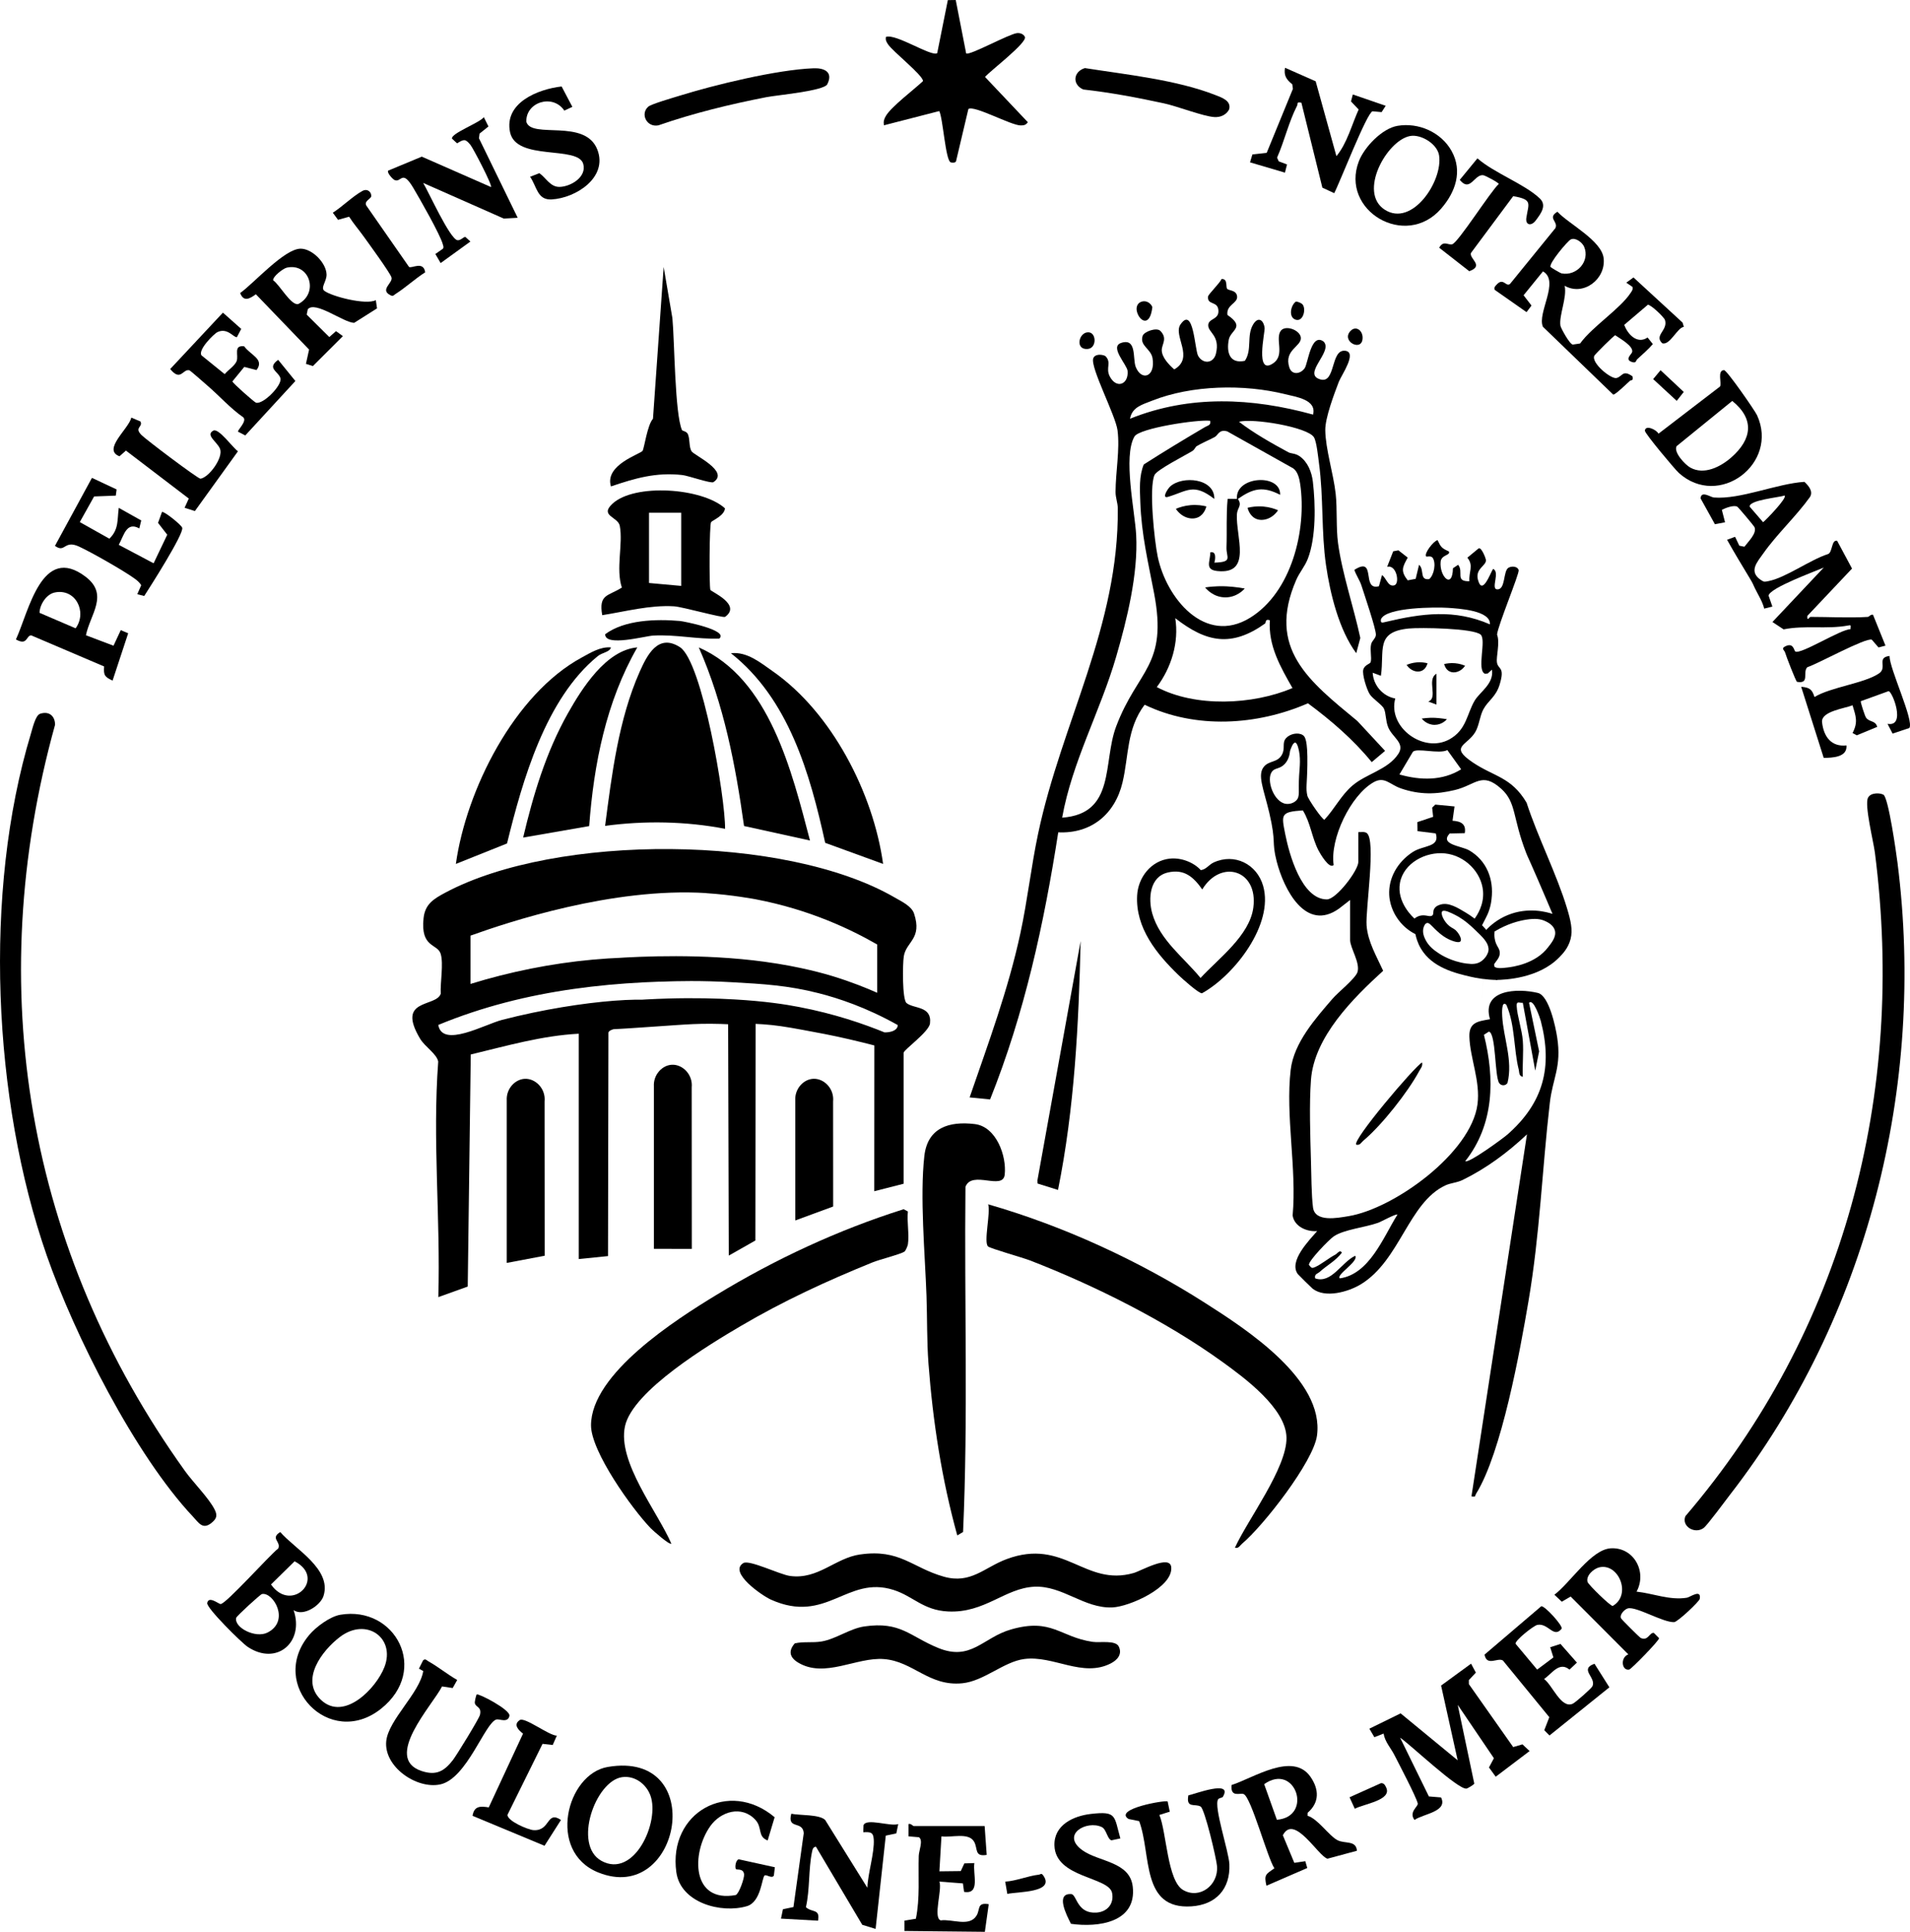 <svg xmlns="http://www.w3.org/2000/svg" id="Calque_1" data-name="Calque 1" viewBox="0 0 928.67 939.37"><g><path d="M19.41,347.11c4.28-1.49,7.36.9,7.36,5.32-35.5,127.89-13.67,255.67,63.16,362.84,3.97,5.54,11.58,13.14,14.39,18.67,1.45,2.86,1.14,4.47-1.5,6.59-4.27,3.43-6.13,0-9.04-3.1-28.04-29.8-57.57-88.26-71.05-126.95-26.31-75.55-30.96-176.85-7.7-253.73.72-2.37,2.19-8.87,4.38-9.63Z"></path><path d="M910.45,386.14c1.69-.51,3.7-.48,5.31.29,2.46,1.46,6.25,28.52,6.84,33.15,13.77,108.48-14.57,220.99-81.46,307.25-2.23,2.88-11.01,14.85-12.82,16.17-4.31,3.15-10.88-.84-8.85-5.76,77.12-90.15,107.23-205.08,92.13-322.66-.69-5.39-5.13-23.05-3.36-26.65.41-.84,1.31-1.53,2.2-1.79Z"></path><path d="M464.69,0l5.07,25.95c1.37,1.33,20.85-9.46,24.75-9.85,1.53-.15,3.17.47,3.8,1.83,1.28,2.78-16.85,16.49-19.38,19.49l20.82,22c-.94,1.37-1.87,1.56-3.46,1.57-4.68.03-22.65-9.96-25.45-7.98l-5.99,25.34c-.16.93-2.02.78-2.59.6-2.55-.82-3.77-21.49-5.58-24.94l-26.91,6.92c-.27-1.85.01-2.95.95-4.55,2.67-4.56,13.87-12.96,18.06-16.96.03-2.79-14.79-14.44-17.06-17.94-.8-1.23-1.24-1.99-.95-3.54,4.86-1.71,22.12,9.81,24.91,7.91L460.85.06l3.83-.06Z"></path><path d="M395.57,33.2c5.22-.2,9.66,1.79,6.68,7.76-1.63,3.27-24.51,5.28-29.69,6.3-17.69,3.47-35.38,7.75-52.41,13.68-5.63,1.16-9-5.5-4.97-9.06,1.48-1.3,11.98-4.32,14.8-5.2,17.35-5.42,47.8-12.81,65.59-13.48Z"></path><path d="M527.49,33.11c20.04,3.15,44.61,5.7,63.47,13.12,3.05,1.2,7.87,2.75,6.65,7.01-1.46,2.7-4.25,3.89-7.25,3.68-5.57-.4-17.71-5.2-24.43-6.66-12.96-2.82-26.05-5.27-39.25-6.75-5.49-2.44-4.86-8.68.81-10.4Z"></path><g><path d="M251.72,105.9l-6.77.38-39.2-17.33c2.59,4.26,12.95,27.21,16.65,27.85,1.51.26,2.94-1.65,3.86-1.59l2.47,2.23-14.48,10.48-2.57-4.41,3.65-2.56c.56-.7.19-1.3.02-2.01-1.1-4.52-11.44-22.61-14.45-27.66-5.49-9.24-5.77-2.16-9.13-3.78-.89-.43-3.78-3.55-3.02-4.54l16.33-6.79,33.65,14.78c.77-.84-8.74-18.99-9.99-20.5-2.54-3.07-3.14-2.77-6.51-.76l-2.47-2.29c-.59-2.53,13.66-7.78,15.48-10.43l2.25,4.53-4.31,3.45-.31,2.27,18.84,38.68Z"></path><path d="M182.73,145.94l.59,4.01-11.12,7.03c-5.16-.09-19-10.93-22.56-6.58l-.52,2.58,10.99,10.91,3.26-2.87,3.35,2.43-14.59,14.56-3.38-1.08,1.53-6.95-25.87-26.89c-2.9,2.07-5.89,3.96-7.65-.6,6.71-4.75,21.55-21.65,29.49-21.57,5.62.06,12.41,6.97,12.53,12.58.07,3.3-3.08,6.42-1.04,7.94,3.66,2.73,20.22,7,24.98,4.51ZM139.47,130.14c-1.81.4-6.96,4.37-6.65,6.17,3.1,2.04,8.68,12.46,12.22,11.53,10.2-5.35,5.43-20.13-5.57-17.7Z"></path><path d="M41.78,308.89l13.41,5.09,3.53-7.58,3.6,1.54-7.58,23c-3.82-1.77-4.44-2.53-4.12-6.87l-35.46-15.13c-2.52.1-1.75,5.19-7.42,1.99,6.25-13.48,12.56-46.8,33.95-30.43,11.36,8.69,2.16,18.21.09,28.39ZM26.47,288.14c-3.97.88-7.19,5.93-7.25,9.85l17.55,7.53c5.8-8.04-.11-19.63-10.29-17.39Z"></path><path d="M56.7,238l-.4,3-10.54.4-6.96,12.46,14.38,8.08c4.71-4.55,3.77-9.26,4.57-14.99l10.92,6.12-.94,3.88c-6.32-3.53-7.51,3.62-9.99,7.97l16.95,8.98,6.63-13.89-4.48-5.77,1.92-5.29c.83-.58,9.48,6.26,9.85,7.7.77,3.06-15.64,28.74-18.49,33.16l-3.37-.88,1.91-4.36c-.71-1.26-1.84-2.22-2.99-3.07-5.11-3.79-21.31-13-27.26-15.74-7.38-3.4-6.64,3.38-11.68-.34l17.98-33.06,11.98,5.63Z"></path><path d="M97.94,172.77l11.31,9.16c1.56-1.92,4.88-4.05,5.78-6.27,1.15-2.81-1.77-7.99,3.71-7.26,3.06,4.31,10.04,6.22,5.98,11.54l-5.95-1.53-5.78,7.05c.06.77,10.68,10.12,11.47,10.35,3.52.99,12.84-8.54,11.89-11.89s-6.85-4.78-1.1-8.95l8.37,10.3-24.36,26.46-3.51-1.8c-.5-.65,4.52-5.09,2.55-6.99-6.4-4.45-11.65-10.49-17.53-15.51-1.32-1.12-8.16-7.23-8.71-7.38-3.17-.83-4.15,5.73-9.3-.61l25.63-27.42,8.9,7.91-2.1,4.01c-1.56.34-4.5-4.75-9.41-2.48-1.74.81-9.62,8.63-7.83,11.32Z"></path><path d="M257.74,85.96l4.51-1.75c3.28,2.26,5.29,6.79,9.87,6.67,5.41-.14,13.28-4.82,11.45-11.21-2.6-9.06-32.66-1.18-35.59-15.45-2.92-14.22,13.55-20.88,25.09-22.17l5.22,9.91-3.9,1.83c-5.6-8.36-18.84-4.15-18.48,5.45,2.56,8.48,28.59-1.82,34.53,13.51,5.23,13.49-10.38,23.57-22.23,24.22-6.99.38-7.12-6.13-10.46-11Z"></path><path d="M89.75,246.92l2.04-4.5-30.56-23.32-3.13,2.77c-8.53-3.2,4.54-13.36,5.75-18.81l4.45,1.89c1.33,2.77-3.14,2.83.41,6.5,2.14,2.22,27.02,20.98,28.77,21.34,4.27-.76,11.18-10.36,9.5-14.54-1.38-3.42-7.31-6.73-3.24-8.86,2.58-1.35,9.53,8.41,11.96,10.05l-20.94,29.06-5.01-1.59Z"></path><path d="M198.91,129.82c1.4.79,6.98-3.09,7.83,2.59-5,3.18-9.5,7.42-14.48,10.58-1.04.66-1.04,1.28-2.52.52-5.16-2.66,1.35-5.9.62-8.58-.59-2.17-11.54-17.17-13.8-20.3s-4.76-6.01-6.81-9.25l-5.4,1.51-2.53-3.46c4.64-2.94,9.7-8.01,14.36-10.56,2.55-1.4,4.51.61,4.32,2.6-.11,1.17-3.65,2.38-2.38,4.5l20.78,29.86Z"></path></g><g><path d="M708.76,828.95l8.06,38.34c-.07.45-3.29,2.37-3.77,2.43-4.24.55-27.21-21.35-32.3-24.77l13.99,28.57,5.92.49c3.45,6.9-8.61,7.96-12.91,10.94-2.96-3.87,1.93-6.56,1.58-8.03-.75-3.21-9.24-19.4-11.41-23.64-1.72-3.35-4.58-6.36-5.19-10.32l-4.49,1.76-2.44-4.14,15.2-7.45,27.74,22.82-8.06-36.34,14.57-10.64,2.34,4.34-3.41,3.65.02,1.97,21.54,30.59,4.51-1.32,3.47,3.26-16.48,12.48-3.27-4.5,2.39-4.5-17.61-25.98Z"></path><path d="M795.74,773.94c8.09.88,16.15,4.32,24.46,2.96,1.5-.24,7.15-4.47,6.24.57-.23,1.3-10.52,11.01-12.41,11.3-5.4.26-18.49-7.77-22.56-6.68-1.66.45-4.15,3.13-3.29,4.84.3.6,8.97,9.26,9.58,9.54,3.61,1.64,4.31-2.83,6.35-2.47l2.56,2.57c.19,1.04-13.53,15.1-14.57,15.29-3.55.63-4.47-5.81-.38-7.42l-28.04-28.11-4.31,2.51-3.6-3.4c7.64-5.66,17.82-22.03,27.44-22.57,11.15-.63,17.74,11.39,12.52,21.06ZM777.51,762.15c-2.65.66-6.5,3.96-5.62,7.08.37,1.31,11.2,11.9,12.25,11.67,9.38-5.44,2.8-21.1-6.63-18.75Z"></path><path d="M421.73,917.95c.2-6.96,3.49-16.92,3.1-23.51-.22-3.7-1.73-3.62-5.1-3.5l.12-3.38c1.24-3.71,13.27.78,16.89-.61l-.94,4.56-5.12,1.07-4.95,45.36-6.49-2-22.52-37.99c-1.45.19-1.66,1.37-1.91,2.57-1.77,8.48-.99,18.3-2.97,26.86,3.07,2.77,6.98.61,5.9,6.56l-18.01-1,.94-4.56,5.12-1.07,5-35.92c-.42-6.29-8.19-1.56-6.05-9.45,4.12.86,13.66.25,16.47,3.03l20.52,32.97Z"></path><path d="M142.76,782.95c5.3,15.55-8.24,27.26-22.34,17.83-3.06-2.05-20.13-18.95-19.67-21.31.72-3.66,5.5.48,6.52.5,2.54.05,23.92-23.89,28.03-27.04,1.49-3.33-4.09-4.83.96-7.96,7.1,8.24,25.16,17.96,21.05,31.04-1.46,4.65-9.75,10.2-14.54,6.94ZM143.23,759.19l-11.46,11.26c10.03,14.29,27.14-3.16,11.46-11.26ZM127.39,775.1c-.84.16-12.33,10.72-12.54,11.55-1.19,4.69,9.36,10.19,15.26,7.17,11.09-5.69,2.71-19.78-2.73-18.72Z"></path><path d="M635.75,882.93c5.05,1.47,10.43,9.78,14.62,11.9,3.58,1.81,9.05-.09,9.38,5.11l-14.3,3.86c-4.46-1.13-16.22-22.07-21.71-11.4l5.58,13.41,5.34-.8.96,3.31-19.86,8.62c-1.23-5.4-.35-5.52,3.86-8.48-3.37-5.09-11.26-34.39-14.88-36.06-1.76-.81-6.52,1.92-5.94-4.42,10.6-3.38,29.81-16.39,38.39-3.98,4.21,6.09,4.43,12.44-1.4,17.47l-.02,1.45ZM620.83,884.87c17.86-1.45,9.06-28.11-6.17-17.31l6.17,17.31Z"></path><path d="M295.49,859.19c49.19-8.38,35.5,67.7-4.73,51.25-24.92-10.18-15.27-47.85,4.73-51.25ZM302.51,864.14c-13.02,1.81-24.04,32.92-10.14,40.67,16.02,8.93,28.6-19.1,23.84-31.83-2.07-5.53-7.58-9.68-13.7-8.83Z"></path><path d="M165.48,785.18c26.69-4.53,43.5,26.87,19.74,45.74-24.91,19.78-55.18-11.72-34.89-35.89,3.3-3.93,10.08-8.99,15.15-9.85ZM156.09,826.6c11.16,10.52,26.75-5.5,30.82-15.97,5.52-14.21-8.81-24.42-21.64-14.65-8.67,6.6-19.52,20.87-9.18,30.62Z"></path><path d="M214.91,820.07c-4.62,9.1-28.89,34.85-9.9,41.1,7.01,2.31,10.9.2,15.17-5.3,1.77-2.27,12.72-20.12,13.16-21.93.98-4.05-1.93-3.65-2.46-5.71-.2-.77.7-4.16.88-4.3.86-.64,16.45,7.44,15.93,10.37-.64,3.63-4.84,1.48-6.24,1.79-5.57,1.27-14.4,28.86-27.43,31.6-11.51,2.42-27.57-8.68-26.21-21.16,1.12-10.3,16.29-23.34,17.98-33.98l-2.1-1.16,2.03-4.04c1.09-1.02,1.72,0,2.59.49,4.57,2.52,9.34,6.42,14,9.05l-2.21,3.93-5.18-.78Z"></path><path d="M594.53,873.77c-.24.4-1.83.49-2.26,1.15-2.27,3.47,5.19,25.22,5.47,31.55.52,12.01-6.49,19.72-18.45,20.51-24.69,1.63-19.36-25.29-25.42-41.45l-5.15-1.04c-7.65-4.87,18.16-9.37,19-8.51l1.04,4.96-5.06,1.58c3.49,8.27,3.85,31.98,11.5,36.47,8.03,4.72,17.26-2.26,16.54-11.53-.29-3.7-5.99-27.87-7.99-29.02-2.71-1.56-7.17,1.07-5.96-5.44,2.73-.48,22.04-7.94,16.74.77Z"></path><path d="M478.75,887.95l1,14c-6.08,1.03-4.21-2.99-6.11-6.39-2.66-4.74-11.12-1.88-15.89-2.62l-1,17,10.39-.12,1.75-3.74,4.87-.15c-.86,5.28,3.09,15.35-5,14.01l-.58-4.13-11.43-.88c1.47,3.89-3.22,17.59.64,18.87,5.61-.8,13.87,3.35,17.41-2.31,1.89-3.01.06-6.56,5.94-5.56l-1.88,13.42-39.12-.41v-5.01s5.58-.93,5.58-.93c2.05-10.13,1.08-20.36,1.39-30.61.08-2.52,2.3-7.54.1-9.02l-5.06-.43v-6c1.09-.38,2.19,1,2.5,1h34.5Z"></path><path d="M753.75,800.97l4.98-1.6,7.99,9.08-3.61,3.41c-4.91-4.06-8.38,1.76-12.35,4.59,4,2.82,8.24,14.57,13.94,11.99,1.28-.58,9.07-7.39,9.58-8.52,1.94-4.3-6.63-8.18.98-10.92l7.25,11.47-29.13,23.42-2.53-2.57,2.45-6.33-22.56-27.56c-2.56-1.61-7.8,3.04-8.94-2.86l27.59-23.53c1.68-.3,10.56,9.45,9.91,10.91-3.9,4.91-6.48-2.89-11.82-1.84-1.8.35-10.86,7.51-10.6,9.16l10.51,12.58,7.9-5.92-1.55-4.95Z"></path><path d="M357.84,908.86c-.66-.76-.12-4.54,1.37-4.76l17.54,3.86-.48,4.04c-.97,1.67-3.6-.67-4.5-.04-1.36.95-1.67,12.87-8.6,14.92-12.56,3.71-32.26-1.63-34.33-16.51-4.05-29.04,25.48-45.51,47.8-26.74l-3.39,11.3c-5.04-1.89-2.45-6.21-5.96-10.02-6.64-7.21-16.88-4.14-21.98,3.11-9.26,13.18-9.1,37.46,12.45,33.45,1.63-.81,4.19-8.21,4.03-10.01-.27-3.11-3.51-2.08-3.95-2.59Z"></path><path d="M544.75,893.94l-4.35.92c-1.99-.56-2.43-5.34-4.65-6.42-7.38-3.56-20.23,3.66-9.34,11.34,7.98,5.62,22.97,5.38,24.35,17.64,1.96,17.4-16.78,19.93-30.04,18.04-2.18-4.25-7.78-15.19.36-14.43,2.51.7,2.72,9.66,12.14,8.97,5.12-.38,8.53-4.23,7.5-9.53-1.54-7.94-27.54-7.21-28.04-23.07-.31-9.95,9.15-14.37,17.65-15.36,12.77-1.48,11.28.89,14.4,11.88Z"></path><path d="M270.74,843.96l-2,4.55-4.95-.56-17.05,34.52c-.05,3.03,9.99,7.26,12.63,7.44,8.31.58,6.3-9.74,13.38-4.94l-8,12.55-35-14.58c.82-4.93,3.93-4.71,7.89-4.09l16.67-35.87c-2.29-1.75-4.91-4.42-1.58-6.59,2.45-1.6,14.14,7.52,18.02,7.58Z"></path><path d="M671.43,867.08c1.49-.14,2.05,1.04,2.57,2.14,2.9,6.19-11.02,7.94-15.28,10.31l-2.55-5.6,15.26-6.85Z"></path><path d="M489.77,920.92l-1.03-5.97c5.28-.29,11.18-2.82,16.24-3.36.98-.1,1.31-.97,2.23.32,6.06,8.47-12.38,7.88-17.44,9.01Z"></path></g><g><path d="M908.25,299.95c.46-.03,1.43-1.38,2.45-.99l6.05,14.98-3.38.89-3.28-3.79c-3.07-1.03-26.37,11.82-31.35,13.39-2.44,2.45,1.37,8.27-5.02,7.11-.63-.44-5.28-12.47-5.79-14.28-.3-1.08-1.98-1.82-.18-2.82,4.31-2.39,4.46,1.91,5.16,2.35,2.59,1.61,22.24-10.91,26.84-10.85-.05-1.7.67-2.13-1.26-1.77-10.3,1.9-20.93-.23-31.27,1.86l-5.44-3.58,24.97-26.49c-4.44,1.97-26.14,9.83-26.85,13.64l1.85,5.34-3.96,1c-.9-3.59-2.99-6.71-4.58-10.01-1.29-2.68-.69-1.81-2.73-5.2-3.64-6.05-7.32-12.09-10.75-18.26l3.89-1.45,2.05,4.31,2.48.53c1.84-2.49,6.26-6.61,4.88-9.6-.27-.59-7.75-9.51-8.3-9.85-1.59-1-5.75.55-7.54,1.51l1.55,6.03-4.92.96-6.97-12.56c.24-3.98,4.85-.57,6.45-.44,12.88,1.04,30.69-6.78,44.02-7.61,2,1.82,4.42,4.65,2.7,7.38-6.77,9.45-16.03,17.97-22.66,27.39-2.96,4.2-7.36,8.81-1.15,12.98,1.58,1.06,1.85.85,3.56.53,8.31-1.56,20.39-10.41,28.96-13.14,2.36-.72,1.63-7.15,4.51-6.48l7.24,13.51-21.72,23c-.26,3.06,1.08.49,1.49.49,9.09,0,19.05.57,28,0ZM867.74,240.95c-2.73.94-17.73,2.26-16.98,5.47l6.49,7.51c1.47-1.15,11.79-11.8,10.49-12.98Z"></path><path d="M760.75,138.95c1.27,5.62-2.84,14.51-2.04,19.45.18,1.1,4.39,8.91,6,9.15l3.56-.53c5.82-8.09,19.42-16.79,24.51-24.52.65-.98,1.3-1.7.94-3.01l-2.99-2.04,3.5-2.54,23.86,21.95.62,2.06c-3.24.44-6.68,9.06-10.46,8.02-4.22-3.87,2.81-6.24,1.31-11.28-.43-1.45-6.95-7.59-8.35-7.47l-11.48,9.78c1.72,4.67,6.38,9.58,11.35,6.13l2.56,3.21c-2.3,2.68-5.04,4.98-7.62,7.39-.65.6-.37,2.15-2.79,1.24-3.29-1.24.04-3.64.34-4.74.78-2.87-5.85-6.55-8.21-8.18-.7.12-9.87,9.31-10.17,9.95-1.63,3.52,8.16,11.49,10.78,10.84,2.92-.72,2.96-4.21,7.74-.84.66,2.32-.61,1.67-1.27,2.26-1.39,1.23-7.07,6.82-8.08,6.64l-34.16-32.97c-2.98-6.62,8.35-22.18.02-26.94l-9.43,11.62,3.85,5-2.41,3.2-15.5-10.86c-.31-1.33.17-1.65.95-2.51,3.33-3.69,4.59,1.41,6.56-.4l22.03-27.09c1.5-3.32-4.09-4.83.96-7.96,5.55,5.97,21.46,13.94,22.48,22.58,1.19,10.12-9.77,18.65-18.97,13.41ZM753.89,129.81c.16.27,4.75,3.01,5.39,3.13,7.35,1.42,13.94-5.9,10.94-12.98-.82-1.95-4.1-4.62-6.45-3.55-1.56.71-10.81,11.77-9.88,13.4Z"></path><path d="M649.76,75.95c5.19-6.17,7.49-15.33,10.84-22.71l-3.73-3.91.89-3.39,15.99,5.5-1.99,3.08-4.41-.4c-2.71.56-16.01,34.91-18.64,39.81l-5.75-2.67-10.2-41.31c-2.61-.47-1.55.39-2.08,1.42-4.08,7.9-6.14,17.13-9.75,25.28l.8,1.8,4.04,1.52-1.01,3.98-16.98-5.01,1.15-3.84,6.95-.77,12.75-31.13-.31-2.22c-2.84-2.3-4.18-4.17-3.53-8.03l14.91,6.58,10.09,36.42Z"></path><path d="M838.25,179.97c1.36-.03,15.03,19.71,16.05,21.93,10.75,23.48-18.53,45.67-38.05,28.05-1.81-1.63-16.54-19.19-16.48-20.5.15-3.05,5.67-.54,6.61,1.44l29.91-22.94c.96-1.54-1.5-7.91,1.96-7.97ZM842.25,194.96l-27.06,21.99c-1.6,2.96,4.13,9,6.64,10.41,6.69,3.77,14.73-.35,19.93-4.91,10.1-8.85,11.46-18.62.49-27.49Z"></path><path d="M679.48,61.19c10.21-1.74,21.22,3.09,26.3,12.23,5.46,9.81,1.89,20.01-5.06,28.01-17.29,19.91-49.25.96-40.02-23.02,2.64-6.87,11.29-15.95,18.78-17.22ZM685.49,66.16c-11.3,2.25-25.22,27.39-12.24,35.79,13.4,8.68,28.44-14.07,26.44-26.45-.89-5.51-8.81-10.42-14.2-9.34Z"></path><path d="M918.74,318.95c-.21,5.92,12.1,31.63,9.59,35.06l-8.12,2.71-2.47-4.76c9.13,1.68,2.39-15.75.52-15.89l-13.52,4.89c-.25.34,1.98,7.17,2.53,7.96,1.66,2.38,4.61,1.26,5.45,4.53l-9.91,4.1-2.07-1.12c2.73-5.27,1.63-8.07,0-13.48-3.89,1.55-15.42,2.94-14.83,8.24.77,6.93,4.42,12.06,11.86,11.27.52,5.81-6.88,6.01-11.05,6.07l-10.96-34.58c4.04.35,5.29,1.18,6.47,4.97,7.98-4.85,24.46-6.67,31.45-11.53,4.11-2.86-1.46-7.68,5.07-8.43Z"></path><path d="M718.35,76.99c8.09,7.13,22.95,12.49,30.33,19.52,3.5,3.34.62,7.29-2.07,10.81-2.11,2.76-5,2.17-4.48-1.39,1.02-6.91,3.33-8.9-6.39-10.54l-20.54,27.62c-.95,2.8,6.62,6.19-.82,8.87l-14.62-11.42c2.01-3.71,4.23-1.2,6.28-1.67,2.86-.65,18.67-25.74,22.69-29.33-.01-.61-6.59-4.18-7.65-4.28-4.32-.39-6.29,8.53-11.32,2.28l8.59-10.46Z"></path><polygon points="807.39 180.02 818.67 190.58 815.25 194.92 803.79 184.34 807.39 180.02"></polygon></g></g><g><path d="M600.43,752.6c6.22-13.68,25.29-38.78,25.08-53.49-.21-14.3-20.45-29.14-31.18-36.9-27.38-19.78-62.15-37.18-93.64-49.36-3.33-1.29-19.05-5.72-20.26-6.74-2.31-1.94,1.34-16.52.02-20.51,36.76,10.58,73.29,27.41,105.51,47.98,20.04,12.78,58.01,37.31,54.39,64.44-1.7,12.74-26.18,44.01-36.41,52.59-1.12.94-1.63,2.43-3.5,1.99Z"></path><path d="M441.43,605.11c-.11.68-1.09,3.14-1.71,3.52-2.36,1.43-11.88,3.75-15.54,5.23-22.28,9.05-43.3,18.74-64.05,30.95-15.05,8.85-52.53,31.38-56.26,48.74-3.73,17.35,15.84,41.54,22.55,57.05-.84.87-9.03-6.44-10.02-7.47-9.03-9.34-29.04-37.29-29.04-50.03,0-25.2,41.42-51.53,60.76-63.31,28.59-17.4,59.28-31.71,91.24-41.8l2.07,1.1c-.54,4.97.74,11.24,0,16Z"></path><path d="M465.44,746.61c-7.52-27.19-11.87-55.31-14-83.51-.83-11.01-.58-22.02-.97-33.03-.72-20.33-3.28-48.11-1.04-67.96,1.56-13.88,12.18-17.01,24.53-15.52,10.45,1.26,15.52,15.48,14.55,24.55-.85,7.94-15.93-2.31-19.09,5.96-.59,55.93,1.34,112-1.16,167.84l-2.82,1.67Z"></path><path d="M418.19,755.87c19.35-2.81,25.2,6.4,40.69,10.79,13.14,3.73,19.66-4.48,30.57-8.54,28.06-10.44,38.02,13.57,61.76,6.76,3.55-1.02,17.77-9.19,18.27-2.77.78,9.86-20.44,19.15-28.6,19.5-13.75.6-24.26-10.71-37.98-10.06-14.32.68-24.08,12.91-41.96,12.03-12.11-.59-16.9-7.42-26.52-10.48-22.66-7.19-32.52,16.94-59.68,4.68-4.1-1.85-20.72-13.21-13.32-17.73,2.89-1.77,17.73,5.61,22.77,6.28,13.62,1.81,21.83-8.71,34.01-10.48Z"></path><path d="M420.19,790.87c17.74-2.59,22.07,4.78,36.01,10.47,16.03,6.54,21.7-5.11,35.43-9.03,19.81-5.66,23.7,3.69,39.56,6.04,3.62.54,11.16-.93,12.75,2.25,1.84,3.69-.6,6.55-3.81,8.21-13.77,7.1-27.89-3.97-42.11-2.11-10.02,1.31-19.59,10.77-30.19,11.8-16.2,1.59-23.81-10.65-38.02-11.77-13.39-1.05-28.79,9.48-41.72,1.72-4.1-2.46-4.94-5.61-1.66-9.35,4.36-1,8.54-.18,13.06-.93,6.85-1.15,13.76-6.28,20.71-7.3Z"></path></g><g><path d="M343.37,434.26c-45.57-2.85-96.53,14.2-114.62,20.7v23.48c38.4-11.84,79.78-16.11,119.68-10.54,1.42,1.96,1.33,8.59-1.1,9.18-46.06-.6-91.48,3.62-134.23,21.3,1.94,11.43,22.6-.28,31-2.45,39.66-10.25,78.97-12.24,80.34-7.15.19.71-.25,1.99-.39,2.39-.35,1.03-1.45,3.46-5.67,5.56-1.11.55-3.5,1.61-15.56,2.89-1.03.11-6.69.71-7,2.51-.02.13,0,.22,0,1.74,0,.84,0,1.53,0,1.99-.07,34.97-.14,69.95-.2,104.92-4.74.48-9.48.96-14.22,1.44v-109.57c-17.92.93-35.21,5.95-52.51,10.1l-1.47,112.84-14.3,5.14c1.12-38.31-2.9-76.27-.05-114.52-.72-3.78-6.45-7.18-8.8-11.12-11.85-19.82,7.71-15.13,10.03-21.87-.31-5.43,1.45-14.6-.04-19.43-1.55-5.04-9.89-2.8-8.31-17.36.74-6.8,4.88-9.33,10.47-12.32,54-28.91,165.57-28.53,218.7,2.36,3.22,1.87,8.1,4.1,9.31,7.76,4.09,12.33-3.82,13.52-4.99,20.81-.59,3.7-.79,20.93,1.33,22.69,3.48,2.89,12.41,1.29,11.41,9.91-.48,4.14-12.83,12.88-12.83,14.28v63.68l-14.27,3.64c.01-23.63.03-47.26.04-70.89-3-.78-7.19-1.84-12.2-3-8.8-2.03-15.02-3.17-22.84-4.61-8.37-1.54-13.06-2.26-18.96-2.67-1.55-.11-2.84-.17-3.72-.21-.04,35.11-.08,70.23-.13,105.34-4.31,2.44-8.61,4.89-12.92,7.33-.11-37.5-.21-74.99-.32-112.49-1.91-.1-4.77-.21-8.24-.23-6.54-.04-11.31.26-16.79.63-17.65,1.18-22.38,1.59-30.65,2.01-4.76.24-8.67.41-11.26.51-2.63-3.89-5.26-7.79-7.89-11.68,34.21-4.55,60.72-4.31,78.08-3.3,14.87.87,24.51,2.38,31.22,3.67,17.45,3.34,31.59,8.27,41.59,12.36,3.14.02,5.66-.95,6.25-2.64.09-.26.15-.58.14-.95-15.34-8.61-28.9-13.05-38.45-15.48-14.95-3.81-27.01-4.49-42.27-5.34-14.4-.81-26.45-.6-35.04-.23-7.37-3.82-14.74-7.64-22.12-11.46,12.84-.85,43.2-2.32,73.13,1.74,17.89,2.43,30.08,6.08,33.32,7.07,8.87,2.73,16.16,5.67,21.47,8.03v-23.48c-12.76-7.34-32.85-16.99-59.08-21.99,0,0-11.5-2.19-24.09-2.98Z"></path><path d="M352.54,403.01c-19.03-3.67-39.16-4.02-58.33-1.43,3.23-24.87,6.55-51.83,16.82-74.95,3.63-8.16,8.97-18.77,19.56-11.94,10.88,7.01,22.12,73.51,21.95,88.32Z"></path><path d="M345.74,253.89c-.84,1.41-.95,30.5-.36,32.92.21.86,15.41,7.16,7.21,13.12-1.03.75-20.72-4.87-24.88-5.11-11.8-.68-23.38,2.5-34.91,4.31-1.77-10.3,2.77-9.12,9.56-13.42-3.04-9.13.66-21.2-1.01-29.99-.85-4.48-9.93-4.79-3.63-10.72,10.69-10.06,43.7-7.84,54.77,2.18-.24,3.58-6.27,5.94-6.74,6.71ZM331.21,249.33h-15.65v34.15l15.65,1.42v-35.58Z"></path><path d="M393.82,408.7l-32.06-7.05c-4.18-29.83-9.8-59.19-22-86.84,34.48,15.13,45.26,60.48,54.07,93.9Z"></path><path d="M309.86,314.81c-15.12,26.34-21.16,56.75-23.39,86.88l-32.11,5.58c4.92-20.84,11.11-41.43,21.63-60.18,6.98-12.43,18.7-30.99,33.86-32.29Z"></path><path d="M429.38,420.09l-28.16-10.26c-7.37-33.59-17.73-70.02-45.82-92.18,7.78-.92,14.33,4.57,20.37,8.79,28.74,20.06,48.85,59.33,53.61,93.66Z"></path><path d="M297.05,314.81c-.59,2.33-4.15,2.4-6.41,4.24-25.36,20.68-36.59,60.45-44.11,91.08l-24.88,9.97c5.03-35.93,28.33-82.53,61.15-100.35,4.37-2.37,9.05-5.37,14.25-4.94Z"></path><path d="M331.6,209.14c.2.45,2.28.51,2.9,2.06,1.03,2.57.43,5.99,1.72,8.21,1.12,1.93,18.74,9.82,10.64,15.04-1.17.75-12.22-3.14-15.1-3.46-12.77-1.42-22.9,1.53-34.71,5.54-3.25-10.54,14.39-15.72,15.39-17.33.82-1.31,2.3-12.58,5.05-15.59l5.19-73.8,4.25,24.9c1.07,11.35,1.15,46.47,4.67,54.43Z"></path><path d="M349.7,310.52c-10.89.39-21.05-2.08-32.07-1.47-4.07.22-23.5,5.61-23.39-.65,9.43-7.03,24.83-7.46,36.31-6.45,1.77.15,24,4.46,19.15,8.58Z"></path><path d="M317.93,528.28c-.33-5.7,4-10.32,8.77-10.54,5.21-.24,10.26,4.8,9.62,11.05.02,26.16.03,52.32.05,78.48-6.15,0-12.29,0-18.44-.01v-78.98Z"></path><path d="M246.39,535.12c-.33-5.7,4-10.32,8.77-10.54,5.21-.24,10.26,4.8,9.62,11.05.02,24.99.03,49.99.05,74.98-6.15,1.16-12.29,2.33-18.44,3.49v-78.98Z"></path><path d="M386.67,535.11c-.33-5.7,4-10.32,8.77-10.54,5.21-.24,10.26,4.8,9.62,11.05.01,17.02.02,34.04.03,51.06l-18.42,6.77v-58.34Z"></path></g><g><path d="M720.47,486.89,722.62,452.14c2.03-2.12,5.48-5.16,10.53-7.21,9.86-4.01,18.86-1.48,21.7-.55-1.62-3.84-4.07-9.63-7.12-16.67-5.37-12.39-4.82-10.72-5.75-13.13-6.62-17.08-4.65-24.32-12.01-30.99-9.47-8.57-12.39-1.93-22.52.54-9.17,2.23-17.29,2.34-26.26-.75-5.65-1.95-7.99-6.09-13.44-2.95-11.06,6.37-21.18,27.4-19.31,40.19-2.15,2.17-6.63-5.65-7.38-7.11-3.22-6.21-3.86-13.46-7.6-19.45-10.97.73-10.43,2.04-8.55,11.6,1.89,9.53,7.89,31.64,20.23,31.68,4.57.02,15.3-14.1,15.3-18.22v-14.5c1.29.07,2.9-.35,4.06.44,4.72,3.25-.67,37.45-.04,45.04.66,7.97,4.83,14.85,8.05,21.95-14.69,13.4-33.54,32.15-35.1,53.03-.88,11.71-.35,27.12-.01,39.08.18,6.41.23,17.25,1.01,23,.97,7.24,11.85,5.1,17.29,4.2,22.21-3.69,59.52-30.7,62.67-54.33,1.5-11.28-3.64-22.49-3.94-32.97-.19-6.94,4.08-7.44,10.03-8.46-4.27-14.52,13.35-15.17,23.27-12.78,5.42,1.3,8.58,16.32,9.39,21.6,2.21,14.41-2.17,19.72-3.57,31.79-3.78,32.56-4.78,63.57-10.4,96.6-4.09,24.07-13.05,73.55-25.45,93.51-.65,1.04.05,1.75-2.25,1.27l26.98-175.99c-9.42,8.84-19.67,16.49-31.31,22.18-2.75,1.34-5.82,1.43-8.37,2.63-17.88,8.35-22.05,36.42-40.98,48.02-6.15,3.77-17.45,6.98-23.56,2.19-.5-.39-6.89-6.69-7.19-7.09-4.59-6.2,5.49-16.4,9.42-20.91-4.99.43-11.09-2.15-11.94-7.57,2.07-22.73-3.55-48.56-.95-70.83,1.54-13.16,12.02-24.92,20.38-34.62,2.66-3.08,11.17-9.85,12.11-12.95,1.37-4.52-3.59-11.77-3.59-15.53v-19.5l-5.34,4.15c-16.31,11.75-26.94-9.52-30.38-22.94-2.53-9.88-.11-8.77-3.55-23.45-2.75-11.79-6.08-18.69-2.52-22.71,2.56-2.9,6.51-1.82,8.62-5.66,1.77-3.22-.07-5.66,1.98-8.03,1.87-2.16,5.88-3.03,8.17-1.55,1.1.71,2.41,2.32,2.23,14.46-.14,9.66-.85,11.23-.01,15.01.38,1.73,7.26,11.7,8.3,11.7,4.86-5.17,8.07-11.79,13.49-16.49,6.79-5.89,17.39-7.77,22.46-15.55,3.43-5.27-2.94-7.95-4.95-12.94-1.29-3.2-1-6.64-2.03-8.97-.84-1.9-5.44-4.78-6.93-7.07-1.44-2.23-3.8-9.66-3.13-12.01.67-2.38,3.36-2.68,3.6-3.65.57-2.31-.44-5.72.19-8.59.41-1.89,2.36-2.92,2.33-4.78-.04-3.09-5.67-19.58-7.05-23.91-.77-2.39-2.59-5.03-3.43-7.53,11-7.03,3.17,10.34,11.96,7.95l1.49-5.41c2.05,1.26,2.88,5.88,5.99,4.97,2.8-.81,1.12-10.22-3.49-9l2.95-7.54,2.53-.48,4.53,3.54c-2.49,4.55-3.65,6.41-.01,11.06l3.87-.73,1.64-6.83c2.74,2.29.04,7.66,4.97,6.95,2.41-2.06,3.41-7.94,1.62-10.39-.81-1.11-2.9-.39-3.09-.59-1.28-1.31,3.5-7.53,5.5-7.97,1.63,3.41,2,3.92,5.49,5.49,1.03,1.98-3.66,1.53-3.99,5-.68,7.09,5.76,13.79,5.98,3.2l2.52-1.69c2.86,3.4-1.7,8.22,5.49,7.98-.4-4.56,2.22-7.51-.99-11.44l5.51-4.55c1.41-.55,3.43,4.87,3.51,5.57.37,2.92-5.33,4.2-3.88,9.7,2.09,7.94,5.86-2.87,7.35-5.26,3.59,1.39-1.28,9.78,1.99,9.95,4.19.22,2.84-8.9,5.48-10.5,1.56-.95,4.44-.76,4.98,1.13.45,1.59-10.12,26.98-10.51,31.34,1.52,3.99-.5,10.66-.04,13.6.55,3.5,3.99,1.88,1.32,10.67-1.86,6.13-5.55,7.71-7.92,12.07-1.75,3.21-2.03,7.83-3.94,11.06-3.95,6.68-12.79,6.91-1.38,14.67,10.45,7.1,18.85,7.07,26.32,19.68,5.45,16.8,14.66,34.74,19.66,51.34,1.79,5.95,2.87,10.52,1.74,14.94-1.16,4.56-4.03,7.41-5.66,9.07-9.99,10.12-26.14,10.79-30.6,10.85-1.58-8.12-3.17-16.24-4.75-24.36ZM724.43,303.6c.42-6.8-15.15-7.68-20.45-8.04-5.74-.38-30.15-.35-32.53,5.56-.39,2.1.8,1.64,2.29,1.29,17.64-4.16,33.41-6.34,50.7,1.19ZM723.35,327.5l-1.4.1c-4.05-1.88.82-16.37-2.01-18.99-3.4-3.15-29.48-3.55-35-2.99-16.33,1.64-11.72,10.55-13.52,22.99l-4-1.49c.34,6.24,5.04,11.47,10.98,12.53-3.8,13.92,13.71,26.88,26.39,19.83,8.28-4.61,8.42-12.4,12.21-18.79,2.53-4.27,9.46-8.19,8.42-15.07l-2.08,1.89ZM680.44,376.6c10.13,2.87,20.84,3.17,30-2.52l-6.72-9.35c-3.97,2.11-14.98-1.26-16.78.89l-6.51,10.97ZM631.14,363.31c-.27-.9-.71-2.16-1.4-2.21-1.08-.08-2.12,2.87-2.5,4.05-.19,1.93-.78,4.46-2.65,6.4-2.39,2.49-4.66,1.73-6.11,3.61-2.99,3.88.75,14.79,6.68,15.7,1.6.24,3.57-.21,4.95-1.49,2.19-2.02,1.04-4.35,1.55-12.37.27-4.25.93-8.85-.52-13.69ZM732.55,470.5c3-.32,14.04-1.83,20.13-9.86,1.42-1.87,4.25-5.07,3.3-8.3-.76-2.61-3.55-3.93-4.62-4.43-2.29-1.08-4.92-1.41-9.28-.72-3.46.55-9.03,1.91-15.4,5.74-.09.81-.16,2.01.06,3.42.57,3.75,2.45,4.51,2.48,6.96.05,3.37-3.45,5-2.76,6.46.33.69,1.59,1.33,6.08.72ZM726.47,462.13,740.41,487.62c-1.72.12-3.1-1.01-2.99,1.48.21,4.73,2.61,11.63,3,17.02.42,5.75-.27,11.72,0,17.49-2.02-.39-1.63-2.12-1.98-3.51-2.51-9.83-1.72-21.69-6.02-31.49-2.46-2.46-2.08,4.38-2.02,5.53.54,10.35,5.31,21.55,2.56,32.49-1,1.45-3.06,1.46-4.04,0-2.24-3.33-1.48-24.2-4.99-25.01l-2.42,1.55c5.35,21.32,5.03,43.54-9.07,61.44,1.46,1.33,18.36-11.06,20.53-12.96,17.38-15.31,22.07-32.65,16.18-55.23-.26-.99-3.51-11.15-5.7-8.79l4.9,23.6-1.89,9.39-6.04-32.99ZM679.43,590.62c-.67-.57-7.72,3.39-9.48,4.01-6.43,2.26-16.42,3.19-21.45,6.55-2.1,1.4-12.44,11.98-12.07,13.91,1.15,1.29,1.2,1.83,3,1.03,2.93-1.29,6.7-4.43,9.92-6.1.85-.44,2.11-2.57,3.09-.91-2.88,3.91-7.34,6.2-10.71,9.29-1.07.98-2.79,1.08-2.28,3.21,7.9,2.76,12.83-7.9,19.5-10.99,1.74,2.82-9.48,9.24-7.5,10.99,14.43-2.06,21.07-19.9,27.99-30.98Z"></path><path d="M596.64,140.39c.68,1.02,4.54.52,4.86,3.74.35,3.44-5.4,4-4.7,9.03,8.88,6.02,1.57,7.29.66,11.97-1.22,6.25.42,11.92,7.82,10.32,3.62-5.39.77-12.1,3.94-17.55,2.49-4.28,5.19-2.27,5.65,1.59.25,2.11-4.78,23.23,4.13,17.19,6.08-4.12.6-12.12,3.93-16.07,2.55-2.64,9.23.04,9.56,3.56.4,4.35-8.34,5.91-5.6,14.49,1.27,3.97,5.55,3.17,7.47.38,1.61-2.33,3.03-17.35,9.15-12.99,5,4.8-10.86,16-1.38,18.48,7.34,1.92,4.77-14.57,11.79-13.98,6.34.54-1.78,11.99-2.96,15.09-2.28,5.99-6.66,17.54-6.59,23.5.1,9.2,3.99,21.27,5.06,30.99.81,7.38.14,16.44,1.13,23.87,2,14.87,7.68,31.4,10.85,46.22l-1.98,7.4c-8.34-11.27-12.68-28.82-14.7-42.79-2.35-16.25-1.16-32.95-3.42-49.58-.41-3.05-1.12-10.34-2.42-12.58-2.94-5.03-30.1-9.47-36.44-7.56,7.44,5.69,15.72,10.32,24.01,14.82,1.31.71,3.21.41,5.32,1.84,4.05,2.75,6.01,7.78,6.56,12.46,1.3,11.13,1.58,26.92-2.41,37.37-1.46,3.81-4.12,6.78-5.66,10.34-14.52,33.37,6.21,49.25,29.71,68.66l13.47,14.51-6.49,5.47c-8.93-10.95-19.69-20.21-31.01-28.6-24.82,10.81-54.68,12.62-79.41.7-8.84,11.76-7.65,24.73-10.75,37.78-3.64,15.37-15.15,25.01-31.25,24.26-6.94,44.6-16.37,87.91-33.14,129.88l-9.95-.98c9.09-26.37,18.78-52.43,24.68-79.81,3.45-15.99,5.23-32.39,8.61-48.39,11.45-54.25,39.33-100.87,38.75-158.33-.03-2.62-1.1-5.06-1.09-7.91.03-9.61,2.18-20.76.96-29.96-.96-7.29-13.28-30.51-11.81-34.94.75-2.25,4.17-2.05,5.9-1.16,3.2,3.24,0,5.72,2.12,9.88,3.2,6.25,9.23,4,8.69-2.61-.25-3.03-8.87-11.72-3.18-13.63,7.77-2.62,5.57,7.68,7.12,11.63,2.79,7.08,9.67,4.97,8.19-4.19-.76-4.68-6.42-6.03-4.81-10.89.7-2.1,6.81-4.24,8.6-2.42,3.62,3.68.74,6.41.69,9.26-.06,3.57,3.54,7.26,6.07,9.48,10.04-5.73-.75-16.42,3.05-21.89,6.39-9.22,6.87,12.31,8.57,15.3,2.32,4.1,7.48,3.8,8.66-1.1,2.11-8.83-3.84-10.21-3.76-13.81.07-3.33,5.04-2.59,4.97-6.87-.08-5.21-5.58-2.58-5.05-7.11.12-1.02,5.74-6.52,6.58-8.49,3.14-.13,1.91,3.62,2.69,4.78ZM638.43,201.6c1.84-7.28-8.18-8.58-13.57-9.92-19.99-4.98-45.42-4.49-64.69,3.16-4.82,1.91-9.74,3.12-10.73,8.76,29.07-11.67,59.28-10.19,88.99-2ZM588.43,204.61c-5.87-.76-34.46,3.56-36.84,7.65-5.64,9.74.2,36.27.83,47.85,1.03,18.81-4.46,41.16-9.73,59.25-7.7,26.49-21.36,50.91-26.26,78.23,26.13-1.88,19.69-26.84,26.23-44.26,10.48-27.9,25.26-29.36,18.46-64.94-2.9-15.2-6.13-28.36-6.69-44.31-.22-6.08-.66-12.52,1.68-18.22,9.8-6.27,19.79-12.32,29.84-18.23,1.34-.79,2.93-.79,2.46-3.03ZM581.79,216.98c-.55.34-.91,1.63-2.09,2.35-3.59,2.21-17.25,9.11-18.37,11.67-2.77,6.31-.05,31.89,1.56,39.64,4.2,20.19,22.93,43.22,44.86,29.79,20.19-12.37,27.69-42.74,24.42-65.06-.38-2.6-1.17-6.08-3.38-7.62l-32.08-17.99c-4.07-1.12-4.42,1.84-6.1,2.75-2.71,1.47-6.25,2.9-8.82,4.48ZM615.08,303.21c-16.24,11.53-28.42,9.28-43.64-2.61,1.85,11.76-1.86,23.98-8.99,33.5,18.77,9.93,46.57,8.69,65.98.48-5.84-10.24-11.87-20.66-11-32.98-2.5-.84-1.77,1.19-2.35,1.6Z"></path><path d="M514.42,578.61l-9.91-3.1-.13-1.36,21.04-116.54c-.93,40.46-2.98,81.23-11,121Z"></path><path d="M659.43,556.6c-2.14-2.02,27.94-37.54,31.99-39.99.42,1.83-.61,2.77-1.35,4.14-5.49,10.25-18.25,26.41-27.14,33.86-1.12.94-1.63,2.43-3.5,1.99Z"></path><path d="M555.06,146.68c2.14-.73,4.48.63,5.23,2.65-1.78,15.17-12.33-.22-5.23-2.65Z"></path><path d="M528.12,161.71c5.02-1.3,5.56,7.53.79,7.97-5.94.55-4.61-6.98-.79-7.97Z"></path><path d="M633.18,147.88c2.03,2.04.6,8.6-3.08,7.61s-2.69-6.86-.07-8.81c.65-.18,2.62.66,3.16,1.2Z"></path><path d="M656.69,160.87c2.54-2.6,5.78-.29,5.83,3.24.1,7.44-10.82,1.87-5.83-3.24Z"></path><path d="M698.43,342.61l-4.01-1.49c5.03-1.67-.94-10.71,4.01-13.51v15Z"></path><path d="M622.43,240.6c-8.33-4.25-13.06-3.21-20.54,1.99,2.24,3.34-.3,4.18-.49,7.48-.6,10.81,7.58,29.37-9.49,27.6-6.34-.66-3.4-4.59-3.47-9.07,3.02-.81,2.54,3.29,1.99,4.99,9.23-.28,5.73-2.47,5.91-7.49.28-7.86-.2-15.68.56-23.54l4.53.04c-1.02-11.09,21.32-12.58,21-2.01Z"></path><path d="M590.42,242.61c-10.1-7.86-13.05-3.86-22.51-1.01-3.31.99-.16-3.93,1-5,5.94-5.48,21.78-4.05,21.51,6.02Z"></path><path d="M606.59,246.92c1.75-.44,4.43-.89,7.67-.61,3.08.27,5.53,1.1,7.15,1.8-2.79,4.2-7.62,5.67-10.96,4.04-2.84-1.39-3.7-4.57-3.87-5.23Z"></path><path d="M592.16,285.08c3.3-.1,5.81.13,7.36.28,2.27.22,4.2.53,5.7.81-.5.58-3.86,4.29-9.37,4.31-5.98.03-9.5-4.3-9.91-4.83,2.44-.37,4.56-.52,6.23-.57Z"></path><path d="M586.54,246.24c-1.75-.44-4.43-.89-7.67-.61-3.08.27-5.53,1.1-7.15,1.8,2.79,4.2,7.62,5.67,10.96,4.04,2.84-1.39,3.7-4.57,3.87-5.23Z"></path><path d="M568.77,417.52c5.32-.58,11.41,1.62,15.08,5.58,2.59-.3,3.91-2.62,6.2-3.69,10.14-4.73,21.08.73,24.11,11.37,5.31,18.68-13.99,43.49-29.73,52.2-1.44.25-9.64-7.11-11.26-8.68-10.7-10.31-21.13-23.05-20.28-38.87.48-8.86,6.82-16.94,15.88-17.92ZM567.86,424.25c-8.93,2.03-9.65,12.74-7.62,19.92,3.65,12.92,15.36,21.44,23.48,31.37,8.71-9.45,23.88-20.59,25.67-34.24,2.41-18.37-15.79-23.71-24.83-8.81-4.27-6.02-8.69-10.07-16.71-8.25Z"></path><path d="M728.07,476.52c-5.68-.09-10.2-.91-13.15-1.6-7.09-1.66-18.55-4.31-24.07-13.69-1.62-2.75-2.32-5.35-2.65-6.99-1.89-.95-5.47-3.07-8.42-7.16-.92-1.27-3.98-5.69-4.32-11.84-.44-8.1,3.87-15.99,11.42-20.93,5.19-3.4,13.39-2.2,11.21-9.06l-8.88-1.11-.06-4.38,7.66-2.57-.47-4.47,1.52-1.48,9.35.9-.97,6.95c4,.26,6.72,1.5,5.96,6.04l-7.35.16c-5.07,5.44,5.68,6,9.49,8.21,8.5,4.93,12.05,14.08,10.87,23.64-.14,1.45-.45,3.25-1.1,5.24-.55,1.7-1.22,3.13-1.84,4.27l-1.91,3.72-3.39-3.66c1.28-1.74,4.62-6.75,4.11-13.32-.73-9.27-8.79-17.38-18.45-18.41-9.4-1-20.21,4.69-21.95,14.33-1.72,9.56,6.57,16.92,7.07,17.35.49-.41,1.34-1.01,2.5-1.34,2.93-.83,5.03.87,6.2-.22.82-.77.04-1.85.95-3.3.85-1.35,2.41-1.79,3.16-2,3.8-1.07,8.1,1.53,12.15,3.98,5.42,3.27,8.4,6.59,9.5,7.88,1.1,1.29,2.06,2.43,3.02,4.2,2.14,3.97,3.8,10.38,1.38,12.48-1.33,1.16-4.14.79-4.91-.48-.97-1.6,2.46-3.5,2.02-6.84-.39-2.98-2.6-5.13-6.99-9.32-4.41-4.2-7.41-5.9-9.06-6.73-2.12-1.08-5.55-2.81-6.45-1.81-.92,1.02.75,4.9,3.47,7.11,1.48,1.2,2.32,1.15,3.61,2.61,1.3,1.47,2.56,3.91,1.81,4.83-1.06,1.29-5.67-.95-5.92-1.08-3.01-1.49-5.55-3.96-6.66-5.05-1.77-1.74-2.69-3-3.75-2.75-.95.22-1.4,1.53-1.57,2.01-.86,2.51.32,4.98.85,6.05,1.7,3.43,4.42,5.28,6.63,6.75.78.52,5.89,3.87,13.24,4.87,3.26.44,4.99.15,6.48-.62,1.63-.85,2.63-2.1,3.19-2.94,1.17,1.01,2.33,2.01,3.5,3.02.66,2.86,1.32,5.71,1.99,8.57Z"></path><path d="M702.16,322.91c1.2-.3,3.04-.61,5.27-.42,2.12.18,3.8.76,4.92,1.23-1.92,2.89-5.24,3.9-7.53,2.78-1.95-.95-2.54-3.14-2.66-3.59Z"></path><path d="M694.09,322.51c-1.2-.3-3.04-.61-5.27-.42-2.12.18-3.8.76-4.92,1.23,1.92,2.89,5.24,3.9,7.53,2.78,1.95-.95,2.54-3.14,2.66-3.59Z"></path><path d="M695.21,349.04c2.09-.07,3.69.08,4.68.18,1.44.14,2.67.33,3.62.51-.32.37-2.45,2.72-5.95,2.74-3.8.02-6.03-2.73-6.3-3.06,1.55-.23,2.89-.33,3.96-.36Z"></path></g></svg>